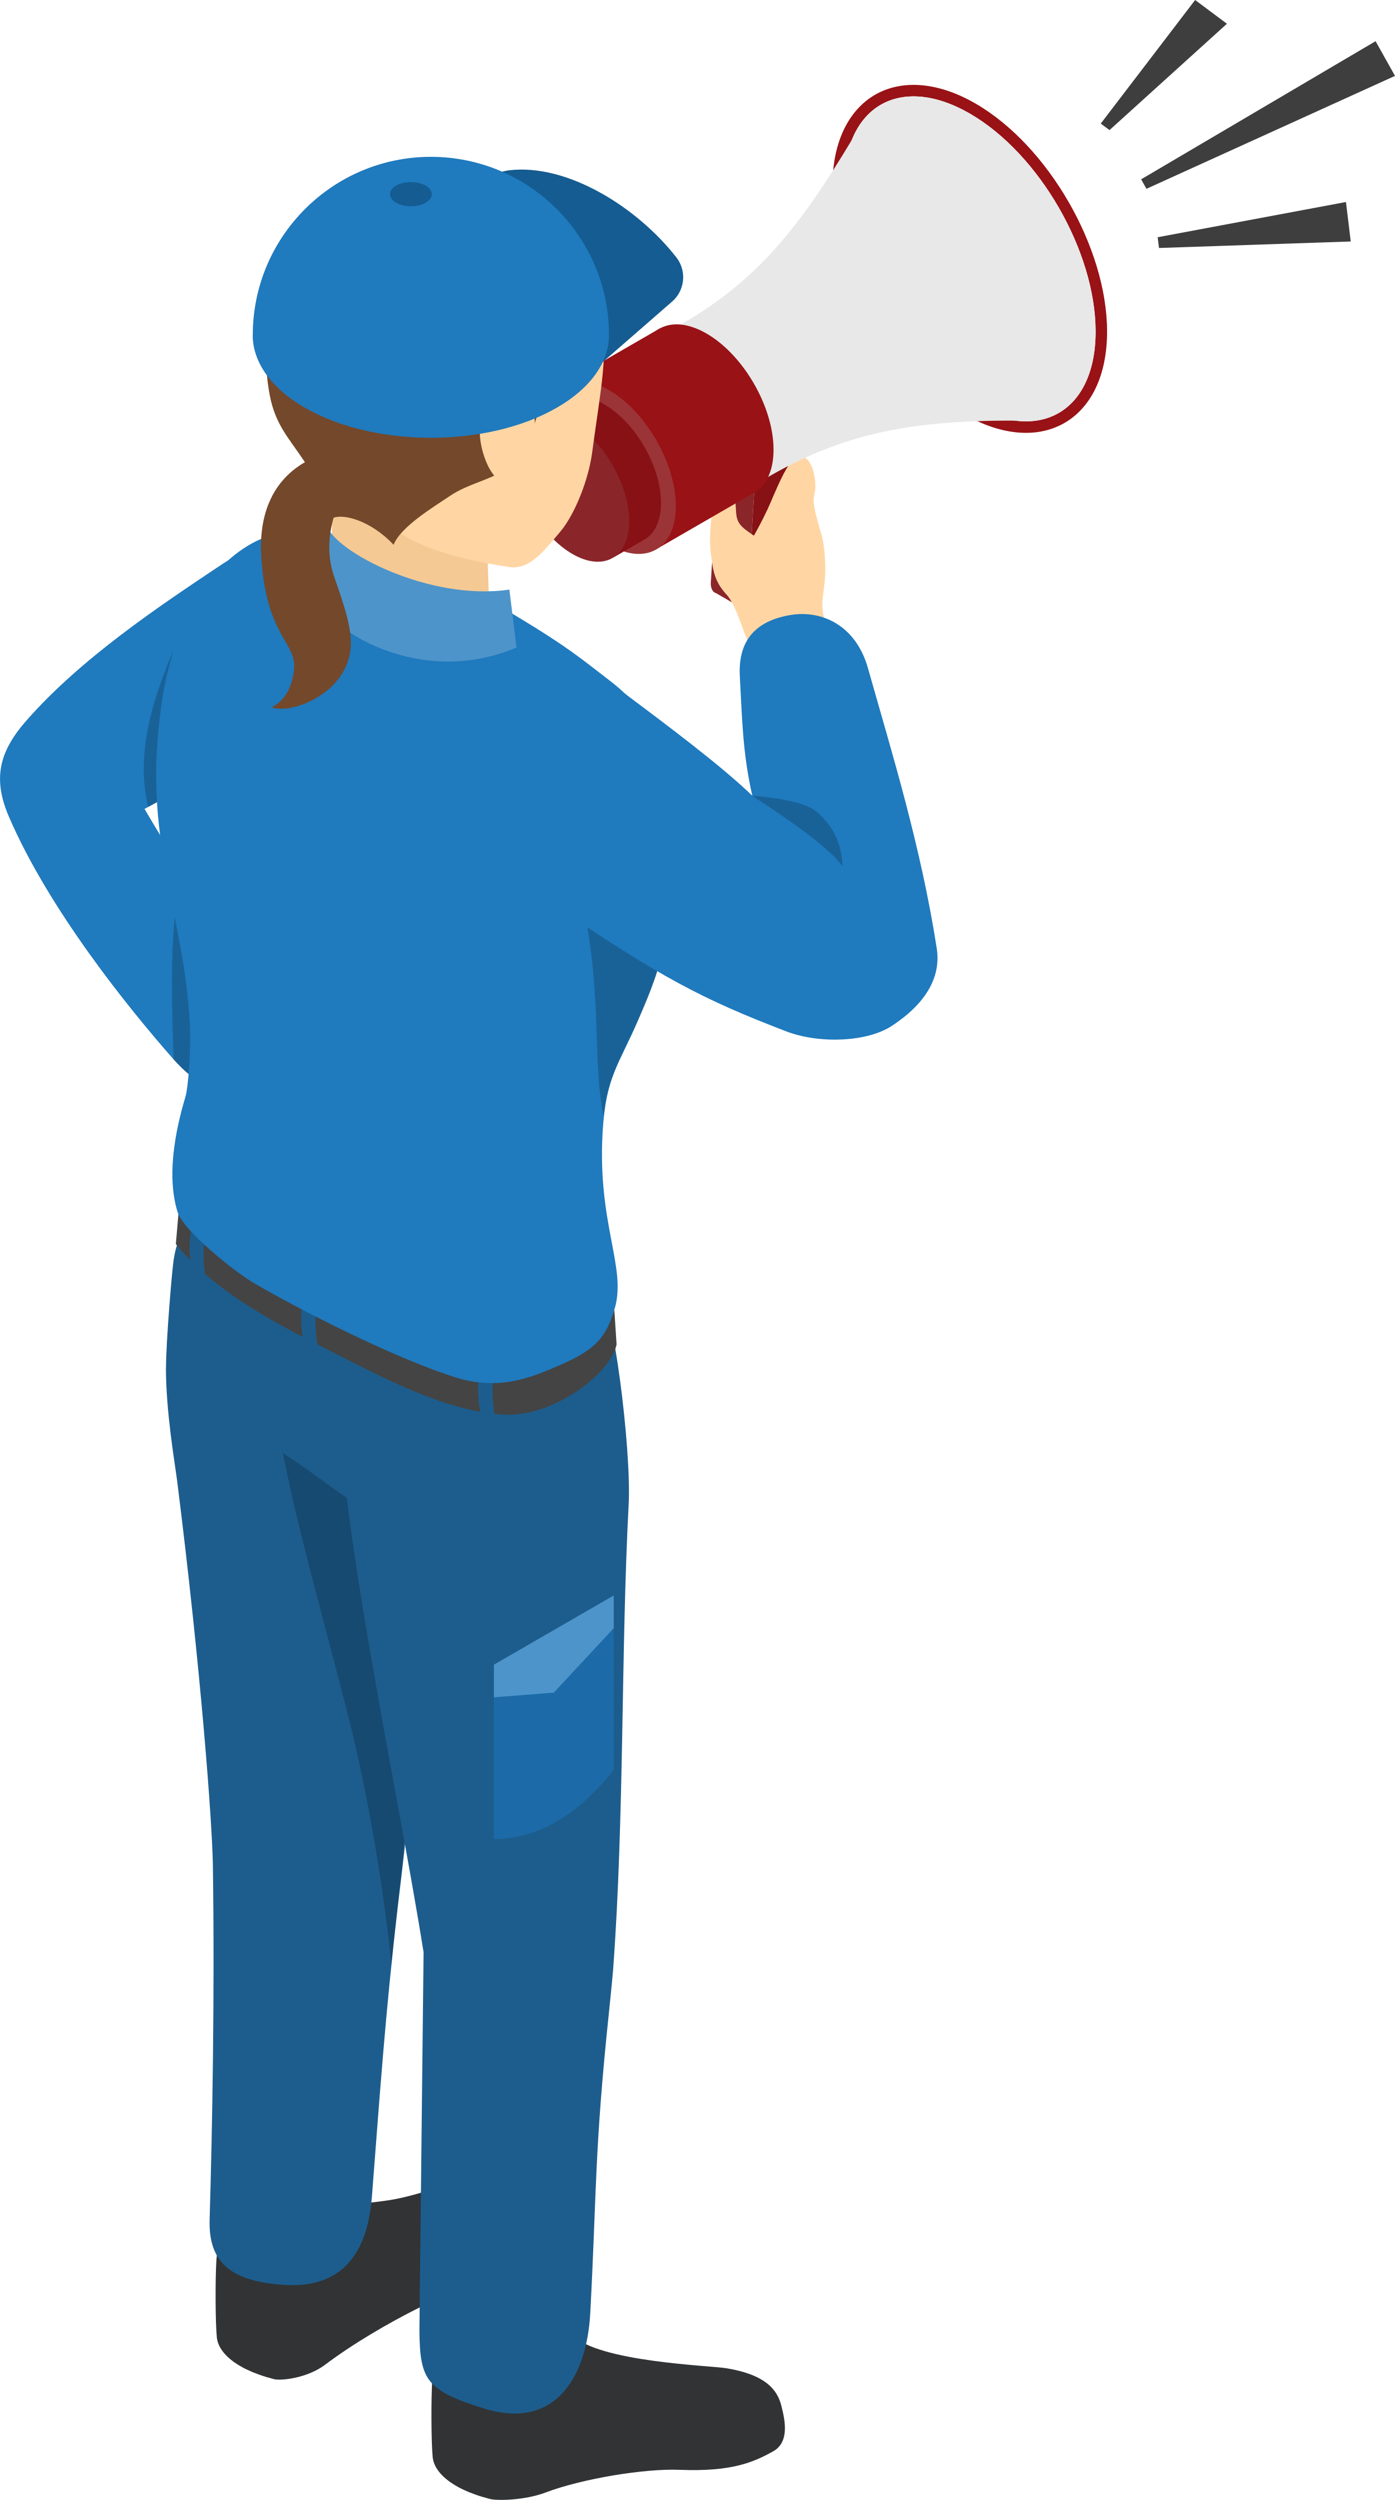 <?xml version="1.0" encoding="UTF-8"?>
<svg id="_レイヤー_2" data-name="レイヤー 2" xmlns="http://www.w3.org/2000/svg" viewBox="0 0 154.46 276.73">
  <defs>
    <style>
      .cls-1 {
        fill: #3e3e3e;
      }

      .cls-1, .cls-2, .cls-3, .cls-4, .cls-5, .cls-6, .cls-7, .cls-8, .cls-9, .cls-10, .cls-11, .cls-12, .cls-13, .cls-14, .cls-15, .cls-16 {
        fill-rule: evenodd;
      }

      .cls-2 {
        fill: #e8e8e8;
      }

      .cls-3, .cls-17 {
        opacity: .2;
      }

      .cls-4 {
        fill: #8a2529;
      }

      .cls-18 {
        fill: #444;
      }

      .cls-5 {
        fill: #9b3437;
      }

      .cls-6, .cls-19 {
        fill: #1d5d8d;
      }

      .cls-20, .cls-11 {
        fill: #991216;
      }

      .cls-7 {
        fill: #1f7abe;
      }

      .cls-8 {
        fill: #1c6ba8;
      }

      .cls-9 {
        fill: #313335;
      }

      .cls-10 {
        fill: #74482a;
      }

      .cls-12, .cls-21 {
        fill: #871115;
      }

      .cls-13 {
        fill: #ffd6a3;
      }

      .cls-14 {
        fill: #145c91;
      }

      .cls-15 {
        fill: #f5c993;
      }

      .cls-16 {
        fill: #4d94ca;
      }
    </style>
  </defs>
  <g id="_レイヤー_1-2" data-name="レイヤー 1">
    <g>
      <path class="cls-4" d="M79.2,65.63c-.3-.13-.5-.51-.5-1.06l.87-14.07c0-.93.57-2.01,1.27-2.42l2.53-1.46c.27-.16.53-.19.73-.11l4.04,2.33c-.21-.08-.46-.05-.73.11l-2.53,1.46c-.15.09-.3.21-.44.36-.48.52-.83,1.33-.83,2.05l-.87,14.07c0,.47.14.81.37.98l-3.91-2.26Z"/>
      <path class="cls-12" d="M88.14,48.85c.32.12.53.5.53,1.07l-.87,14.07c0,.93-.57,2.01-1.27,2.42l-2.53,1.46c-.29.16-.55.19-.76.1l-.13-.08c-.23-.17-.37-.51-.37-.98l.87-14.07c0-.72.35-1.54.83-2.05.14-.15.29-.27.44-.36l2.53-1.46c.27-.16.53-.19.73-.11Z"/>
      <path class="cls-13" d="M82.03,67.66c-1.17-1.77-2.73-2.24-3.16-5.21-.25-1.67-.32-2.38-.19-4.19.16-2.21.39-3.89.59-4.48.42-1.22,1.75-1.03,2.02.24.13.63.15,1.9.22,2.79.12,1.63,1.26,1.82,2.83,3.16,1.94,1.66,4.81,6.09,3.22,7.07-1.59.98-4.99,1.42-5.52.62Z"/>
      <path class="cls-13" d="M82.45,61.4c.32-1.1,1.2-2.19,2.52-4.99.81-1.73,2.29-5.83,3.5-5.91.96-.06,1.56,1.04,1.75,2.46.28,2.06-.47,1.6.09,3.87.64,2.6.9,2.54,1.04,5.17.09,1.68-.05,2.57-.23,3.94-.32,2.45.73,3.27-.02,4.41-.76,1.15-1.41,2.06-2.6,2.21-1.34.17-3.99-.02-4.89-.49-1.04-.54-1.61-4.14-2.97-6.03-1.54-2.14,1.51-3.57,1.81-4.64Z"/>
      <path class="cls-11" d="M107.38,44.74c7.69,4.44,13.93.83,13.93-8.04s-6.24-19.69-13.93-24.13c-7.69-4.44-13.94-.84-13.94,8.04s6.24,19.69,13.94,24.13ZM106.74,45.85c-8.04-4.64-14.57-15.95-14.57-25.24,0-5.01,1.88-8.48,4.72-10.12,2.84-1.64,6.79-1.53,11.12.97,8.04,4.64,14.57,15.95,14.57,25.24,0,5.01-1.87,8.48-4.72,10.12-2.84,1.64-6.79,1.53-11.12-.97Z"/>
      <path class="cls-2" d="M107.38,44.74c-7.69-4.44-13.94-15.25-13.94-24.13s6.24-12.48,13.94-8.04c7.69,4.44,13.93,15.25,13.93,24.13s-6.24,12.48-13.93,8.04Z"/>
      <rect class="cls-20" x="66.68" y="38.05" width="12.52" height="20.97" transform="translate(-14.5 42.97) rotate(-30)"/>
      <path class="cls-2" d="M78.69,53.2c-3.82-2.2-6.91-7.56-6.91-11.97s3.09-6.19,6.91-3.99c3.82,2.2,6.91,7.56,6.91,11.97s-3.09,6.19-6.91,3.99Z"/>
      <path class="cls-2" d="M112.36,46.56c-11.94-.04-19.75,1.54-28.72,7.08l-9.76-16.91c9.76-5.1,14.7-11.69,20.49-21.33l17.99,31.16Z"/>
      <path class="cls-11" d="M78.23,54.05c-4.09-2.36-7.42-8.12-7.42-12.85s3.32-6.65,7.42-4.28c4.09,2.36,7.42,8.12,7.42,12.85s-3.32,6.65-7.42,4.28Z"/>
      <path class="cls-5" d="M67.41,60.3c-4.09-2.36-7.42-8.12-7.42-12.85s3.32-6.65,7.42-4.28c4.09,2.36,7.42,8.12,7.42,12.85s-3.32,6.65-7.42,4.28Z"/>
      <rect class="cls-21" x="63.23" y="44.16" width="3.81" height="17.79" transform="translate(-17.8 39.65) rotate(-29.99)"/>
      <path class="cls-12" d="M66.9,59.29c-3.47-2-6.29-6.89-6.29-10.9s2.82-5.64,6.29-3.63c3.48,2,6.29,6.89,6.29,10.9s-2.81,5.64-6.29,3.63Z"/>
      <path class="cls-4" d="M63.38,61.32c-3.48-2-6.29-6.89-6.29-10.9s2.81-5.64,6.29-3.63c3.47,2,6.29,6.89,6.29,10.9s-2.82,5.64-6.29,3.63Z"/>
      <polygon class="cls-1" points="154.46 8.4 152.31 4.56 126.35 19.85 126.94 20.9 154.46 8.4"/>
      <polygon class="cls-1" points="149.56 26.73 149.03 22.36 128.18 26.26 128.33 27.45 149.56 26.73"/>
      <polygon class="cls-1" points="135.85 2.63 132.33 0 121.88 13.68 122.85 14.4 135.85 2.63"/>
      <path class="cls-7" d="M28.67,109.39c2.56,3.68,2.84,6.18-1.17,9.05-3.46,2.48-5.48,2.02-8.38-1.29-5.1-5.8-13.74-16.56-18.14-26.76-1.78-4.15-1.11-7.13,1.89-10.57,6.07-6.93,14.69-12.68,21.76-17.39,4.13-2.75,7.74-1.15,8.85,2.97,1.72,6.37,1.24,11.01-1.83,13.67-5.2,4.53-10.95,7.99-15.65,10.47,2.34,4.01,7.93,13.03,12.67,19.84Z"/>
      <path class="cls-17" d="M19.3,71.77c-2.03,4.78-4.43,11.22-2.89,17.56l3.19-1.77-.3-15.78Z"/>
      <path class="cls-17" d="M19.53,99.99c-.74,5.43-.46,11.88-.32,17.28,1.03,1.02,2.16,2.4,3.48,2.61-.32-5.85-1.06-10.45-3.15-19.89Z"/>
      <path class="cls-9" d="M50.09,259.7c3.92-1.21,10.8-3.78,13.21-1.27,2.92,3.04,15.33,3.41,17.16,3.72,4.44.74,5.61,2.47,6.04,4.09.42,1.63.96,4.09-.92,5.12-2.15,1.18-4.53,2.26-10.31,2.03-3.89-.16-10.79.97-14.89,2.52-2.27.86-5.35.92-6.16.7-4.63-1.2-6.17-3.18-6.31-4.6-.17-1.73-.18-6.49-.05-8.56.17-2.56,1.06-3.4,2.22-3.76Z"/>
      <path class="cls-9" d="M26.18,246.44c2.94-2.25,10.41-1.93,16.8-2.88,3.39-.5,7.32-2.19,9.17-2.35,2.56-.22,4.69,1.34,5.32,2.98.59,1.57-.17,3.23-1.55,4.88-1.57,1.88-4.36,3.79-9.47,6.35-3.48,1.74-7.35,4-10.47,6.35-1.94,1.46-4.85,1.79-5.66,1.58-4.63-1.2-6.17-3.18-6.31-4.6-.17-1.73-.18-6.49-.05-8.56.17-2.56,1.26-3.02,2.22-3.76Z"/>
      <path class="cls-6" d="M18.38,151.42c0-2.83.66-10.89.87-12.11,1.27-7.82,8.17-4.72,12.11-3.58,8.52,2.45,12.88,13.88,13.68,19.79,2.16,15.92.76,25.18-.19,48.53-.02.56-.73,6.33-.82,7.12-1.38,11.91-1.95,20.42-2.85,31.98-.36,4.58-2.09,10.28-9.76,9.77-6.11-.41-8.34-2.67-8.21-7.23.3-10,.57-24.97.36-39.21-.07-4.71-1.32-21.63-3.96-42.58-.29-2.23-1.22-7.52-1.24-12.48Z"/>
      <path class="cls-3" d="M31.32,160.88c1.74,8.64,3.35,14.02,7.03,28.27,2.34,9.06,4.2,20.2,4.98,28.4.34-3.43,1.09-9.57,1.59-15.32,1.24-14.15-1.39-28.28-1.74-33.39-3.39-1.68-9-6.3-11.86-7.97Z"/>
      <path class="cls-6" d="M37.4,152.28c-.02-5.81,5.05-9.53,10.86-9.69,10.54-.3,13.8-1.44,18,.38,1.58.68,3.66,17.44,3.35,23.52-.86,16.27-.47,34.48-1.72,51.5-.09,1.16-.45,4.6-.45,4.63-1.63,15.48-1.36,19.78-2.08,33.37-.37,7.12-3.88,13.06-11.77,10.61-6.39-1.99-7.12-3.13-7.15-8.74l.46-41.76c-3.14-19.65-9.46-47.84-9.51-63.84Z"/>
      <path class="cls-18" d="M19.81,133.75c2.53,4.33,6.33,6.51,13.2,10.09,6.58,3.43,15.1,8.02,21.56,8.88,5.7.76,12.5-4.43,13.45-7.75l.25,3.86c-.72,3.27-7.02,8.05-12.48,7.76-6.97-.38-14.46-4.66-21.55-8.24-8.11-4.1-12.15-7.42-14.77-10.64l.34-3.96Z"/>
      <path class="cls-19" d="M33.67,143.38c-.46,1.51-.42,3.94.1,5.74l1.62.95c-.37-1.35-.66-3.91-.26-6.02l-1.46-.68Z"/>
      <path class="cls-19" d="M21.36,135.21c-.45,1.51-.53,3.99,0,5.8l1.61,1.4c-.36-1.35-.63-3.71-.24-5.82l-1.37-1.37Z"/>
      <path class="cls-19" d="M53.25,151.24c-.45,1.51-.42,3.94.1,5.74l1.63.63c-.36-1.35-.65-3.91-.26-6.02l-1.47-.35Z"/>
      <path class="cls-8" d="M54.69,184.27v19.3c4.45-.06,8.87-2.12,13.26-7.66v-19.3l-13.26,7.66Z"/>
      <polygon class="cls-16" points="54.69 184.27 54.69 187.88 61.32 187.36 67.95 180.23 67.95 176.61 54.69 184.27"/>
      <path class="cls-7" d="M21.73,66.11c2.17-3,6.67-8.96,14.93-7.03,5.76,1.34,12.43,4.27,20.25,8.96,6.09,3.65,7.57,4.98,10.46,7.19,3.29,2.52,5.38,4.74,6.34,17.16.85,11.02-.19,13.83-3.09,20.61-2.09,4.9-3.53,6.14-3.89,12.23-.62,10.38,2.74,15.11,1.29,19.76-1.01,3.25-2.18,4.56-6.95,6.51-2.49,1.02-5.9,2.45-10.65.96-6.88-2.17-17.5-7.6-22.46-10.53-1.85-1.09-7.63-5.62-8.3-7.78-.61-1.96-1.21-5.83.89-12.8.26-.87.69-5.46.42-8.86-.46-6.13-1.34-9.08-2.63-16.16-1.26-6.93-1.37-11.9-.41-18.74.53-3.8,2.28-9.42,3.79-11.48Z"/>
      <path class="cls-15" d="M36.77,52.74h16.93l.56,17.48c-5.88,1.58-13.43.97-17.5-3.7v-13.78Z"/>
      <path class="cls-13" d="M66.42,34.85c1.1,3.58.05,8.43-.86,15.27-.39,2.95-1.89,6.77-3.48,8.68-1.99,2.37-3.5,4.32-5.76,3.96-5.21-.82-11.32-2.1-14.81-6.13-3.71-4.28-5.24-11.3-4.74-16.82.49-5.51,5.74-12.25,11.12-13.59,5.38-1.34,16.49,1.94,18.53,8.62Z"/>
      <path class="cls-10" d="M37.07,24.41c-5.99,3.43-8.62,10.16-7.32,18.67.57,3.77,2.08,5.19,3.86,7.86,1.6,2.38,3.17,5.12,3.32,6.38,1.06-.44,4.03.22,6.65,2.98.8-2.03,4.53-4.24,6.2-5.38,2.29-1.57,5.42-1.94,6.81-3.55,2.36-2.71,1.82-2.22,3.69-7.86,1.34-4.03,3.5-3.12,5.46-5.87,2.62-3.68,1.12-4.87.12-7.31-2.48-6.09-8.98-8.04-13.71-8.05-5.66,0-6.46-2.8-15.1,2.14Z"/>
      <path class="cls-13" d="M59.17,47.64c.12-1.15.27-4.25-3.38-3.62-2.49.43-3.12,3.14-2.36,5.91,1.2,4.35,3.71,4.15,4.23,2.83.46-1.15,1.18-1.75,1.51-5.12Z"/>
      <path class="cls-16" d="M36.18,58.15c-1.48,2.75-2.11,4.77-2.6,6.69,3.86,6.49,14.24,10.87,23.61,6.83l-.79-6.41c-8.8,1.32-19.36-4.21-20.22-7.11Z"/>
      <path class="cls-14" d="M39.64,25.12s12.68-4.89,15.31-5.91c.46-.17.93-.29,1.41-.36,6.48-.77,14.22,4.12,18.53,9.64,1.17,1.5.96,3.66-.48,4.9-3.1,2.7-8.14,7.09-8.14,7.09-4.57-8.51-16.98-17.43-26.63-15.37Z"/>
      <path class="cls-7" d="M27.99,37.08c0-10.88,8.84-19.72,19.72-19.72s19.72,8.84,19.72,19.72c0,2.92-1.93,5.83-5.78,8.05-7.69,4.44-20.19,4.44-27.9,0-3.85-2.22-5.77-5.14-5.77-8.05Z"/>
      <path class="cls-14" d="M43.86,20.55c.9-.52,2.36-.52,3.27,0,.9.52.9,1.37,0,1.89-.9.52-2.37.52-3.27,0-.9-.52-.9-1.37,0-1.89Z"/>
      <path class="cls-10" d="M36.83,50c-1.61.34-8.47,2.17-7.9,11.62.54,8.96,3.98,9.43,3.62,12.58-.16,1.38-.73,3.24-2.46,4.09,1.88.69,6.01-.84,7.77-3.7,1.82-2.95.87-5.77-.84-10.7-1.61-4.61.7-8.28,1.11-10.42.42-2.14.59-3.87-1.31-3.47Z"/>
      <path class="cls-3" d="M63.84,96.73c3.19,13.1,1.56,20.12,3.02,26.88.3-6.39,5.2-10.61,6.78-19.78l-9.8-7.1Z"/>
      <path class="cls-7" d="M60.91,99.91c-4.73-3.2-5.15-17-2.41-20.64,2.73-3.64,6.47-5.66,10.11-2.93,5.25,3.94,11.16,8.34,14.69,11.74-1.1-4.81-1.13-8.78-1.38-13.13-.2-3.37,1.09-6.11,5.58-6.87,3.59-.6,7.29,1.23,8.6,5.87,2.65,9.37,5.84,19.62,7.62,31.02.52,3.32-1.38,6.23-4.96,8.58-2.8,1.84-8.13,1.99-11.72.61-9.32-3.58-13.87-5.96-26.12-14.25Z"/>
      <path class="cls-3" d="M83.29,88.08c5.03,3.27,8.72,6.01,9.97,7.79,0,0,.24-3.63-3.04-6.16-1.68-1.28-6.92-1.63-6.92-1.63Z"/>
    </g>
  </g>
</svg>
